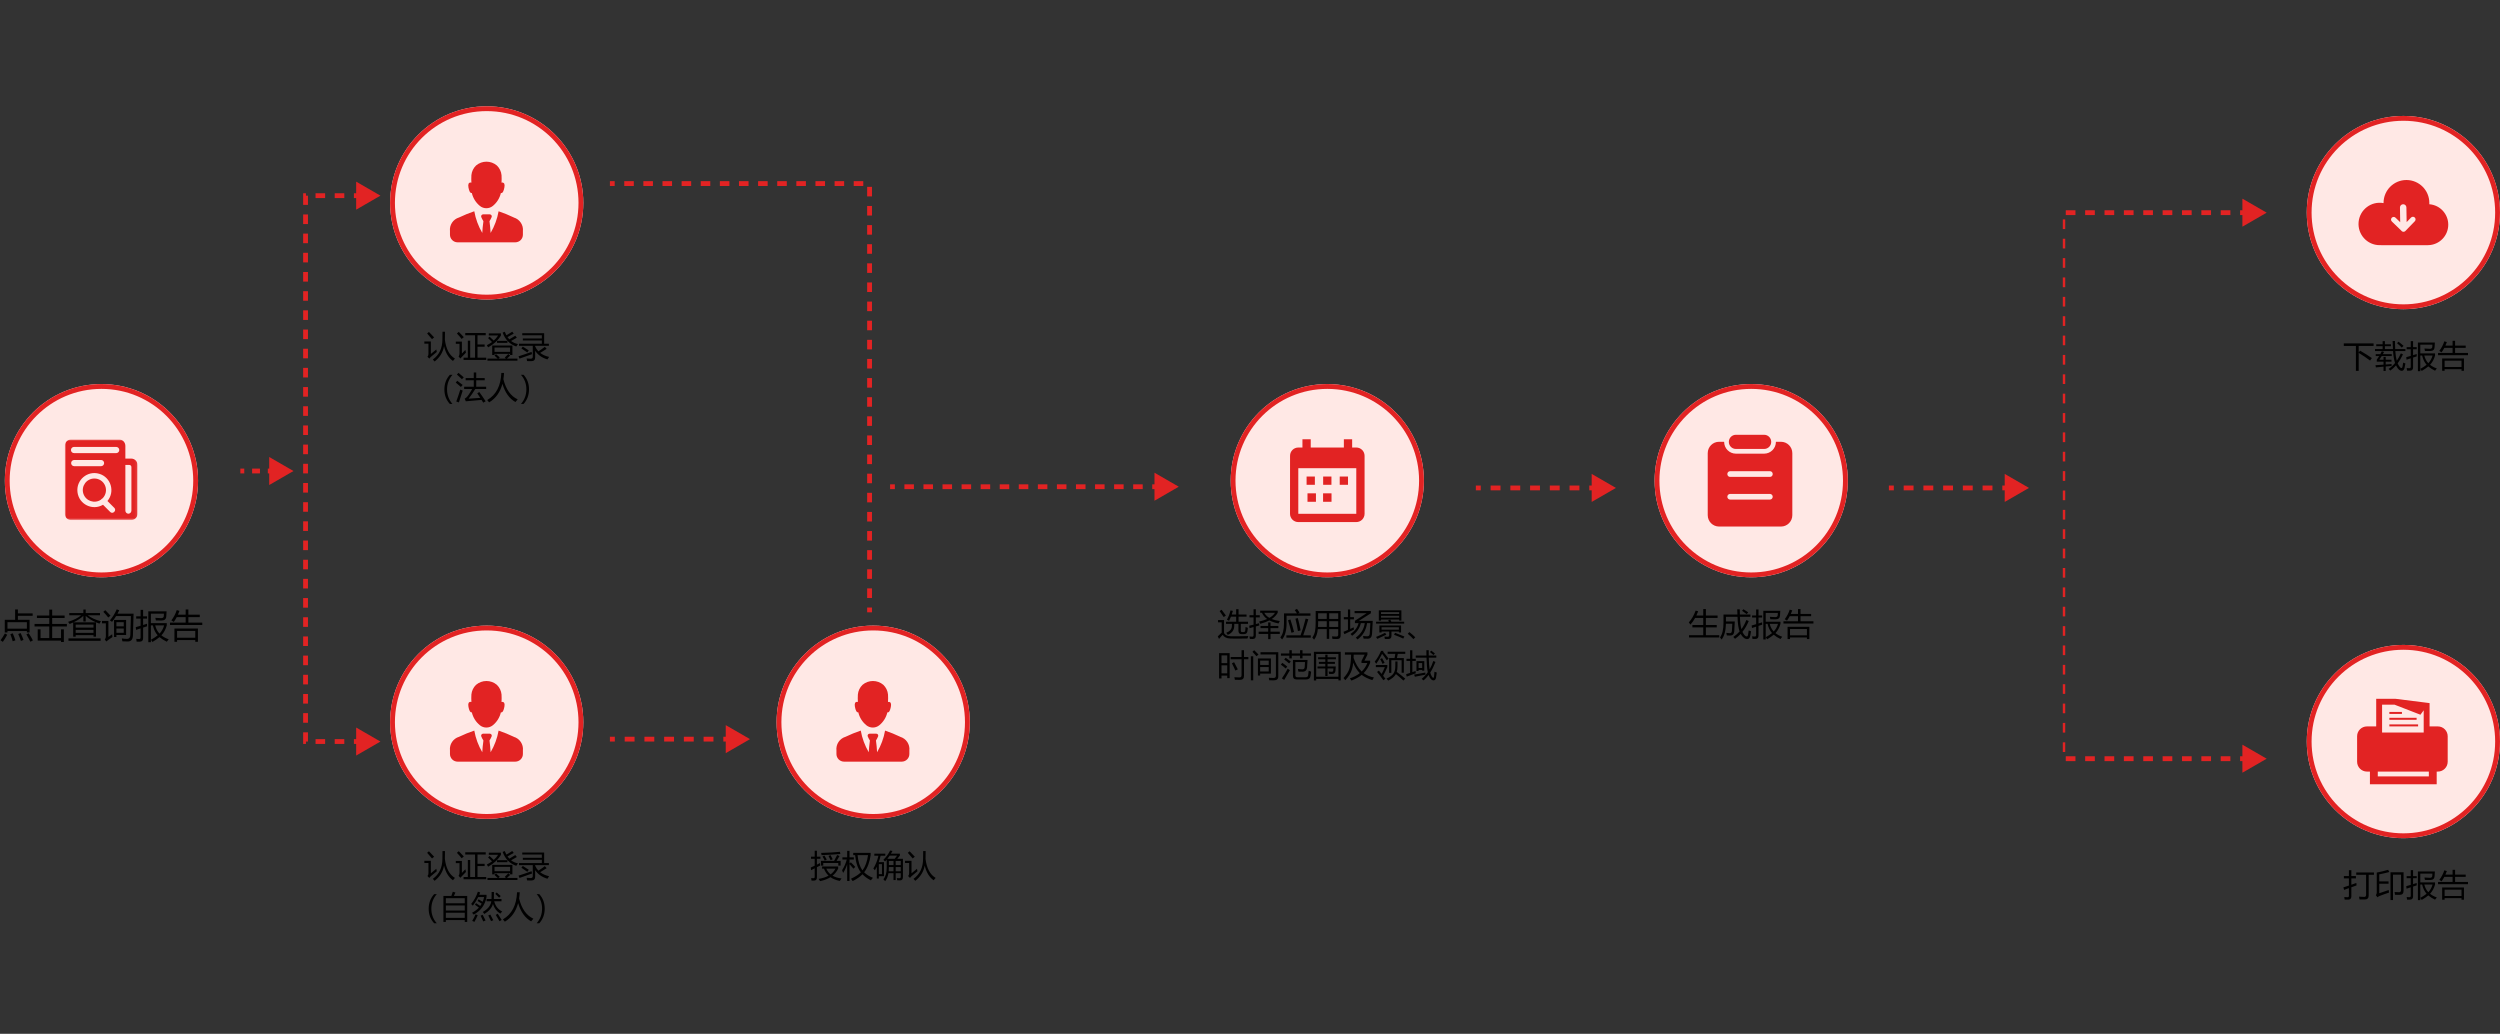 <svg xmlns="http://www.w3.org/2000/svg" xmlns:xlink="http://www.w3.org/1999/xlink" fill="none" version="1.1" width="1035" height="428" viewBox="0 0 1035 428"><rect x="0" y="0" width="1035" height="428" fill="#333333" stroke="none"/><defs><clipPath id="master_svg0_353_94081"><rect x="0" y="34" width="1035" height="360" rx="0"/></clipPath><mask id="master_svg1_353_94138" style="mask-type:alpha" maskUnits="objectBoundingBox"><g><g><rect x="26.853" y="181.957" width="30.057" height="33.352" rx="0" fill="#E22323" fill-opacity="1" style="mix-blend-mode:passthrough"/></g></g></mask><clipPath id="master_svg2_353_94143"><rect x="854" y="48" width="181" height="327" rx="0"/></clipPath></defs><g><g><g clip-path="url(#master_svg0_353_94081)"><g><g><g><g><g><g><ellipse cx="42" cy="199" rx="40" ry="40" fill="#FFE8E5" fill-opacity="1" style="mix-blend-mode:passthrough"/></g><g><ellipse cx="42" cy="199" rx="39" ry="39" fill-opacity="0" stroke-opacity="1" stroke="#E22323" fill="none" stroke-width="2" style="mix-blend-mode:passthrough"/></g></g><g><g mask="url(#master_svg1_353_94138)"><g><g><path d="M39.079,198.102C35.838,198.104,33.531,201.25,34.502,204.342C35.474,207.433,39.167,208.693,41.826,206.84C41.859,206.792,41.896,206.746,41.937,206.704L42.078,206.563C42.185,206.456,42.313,206.373,42.453,206.318C43.839,204.95,44.261,202.88,43.521,201.079C42.781,199.277,41.026,198.101,39.079,198.102Z" fill="#E22323" fill-opacity="1" style="mix-blend-mode:passthrough"/></g><g><path d="M54.405,189.857L51.9,189.857L51.9,184.591C51.903,183.899,51.64,183.233,51.166,182.729C50.706,182.24,50.066,181.961,49.395,181.957L29.358,181.957C27.939,181.994,26.818,183.172,26.853,184.591L26.853,212.675C26.818,214.094,27.939,215.272,29.358,215.309L54.405,215.309C55.824,215.272,56.945,214.094,56.91,212.675L56.91,192.49C56.945,191.071,55.824,189.893,54.405,189.857ZM47.353,211.842L47.212,211.983C46.783,212.411,46.087,212.411,45.658,211.983L42.648,208.973C38.278,211.548,32.7,208.801,32.078,203.767C31.455,198.733,36.194,194.709,41.06,196.141C45.926,197.572,47.732,203.521,44.482,207.416L47.353,210.287C47.781,210.716,47.781,211.412,47.353,211.842ZM48.125,187.594L30.695,187.594C29.971,187.614,29.373,187.033,29.373,186.308C29.373,185.584,29.971,185.003,30.695,185.023L48.129,185.023C48.825,185.042,49.379,185.612,49.379,186.308C49.379,187.005,48.825,187.575,48.125,187.594ZM41.859,193.005L30.695,193.005C29.999,192.986,29.445,192.416,29.445,191.719C29.445,191.023,29.999,190.453,30.695,190.434L41.859,190.434C42.555,190.453,43.109,191.023,43.109,191.719C43.109,192.416,42.555,192.986,41.859,193.005ZM54.403,211.357L54.398,211.484C54.353,212.143,53.812,212.659,53.151,212.674L53.031,212.667C52.374,212.584,51.886,212.019,51.9,211.357L51.9,192.49L53.569,192.49C53.792,192.492,54.006,192.584,54.159,192.747C54.317,192.915,54.404,193.137,54.403,193.367L54.403,211.357Z" fill="#E22323" fill-opacity="1" style="mix-blend-mode:passthrough"/></g></g></g></g></g><g><g><path d="M1.969,256.61L6.262,256.61L6.262,252.317L7.41,252.317L7.41,253.958L13.521,253.958L13.521,254.942L7.41,254.942L7.41,256.61L12.25,256.61L12.25,261.833L11.129,261.833L11.129,261.259L3.09,261.259L3.09,261.833L1.969,261.833L1.969,256.61ZM11.129,257.595L3.09,257.595L3.09,260.274L11.129,260.274L11.129,257.595ZM11.867,262.147Q12.961,263.802,13.617,265.128L12.578,265.688Q11.895,264.294,10.924,262.64L11.867,262.147ZM2.994,262.79Q1.955,264.663,1.162,265.729L0.219,265.06Q1.107,263.884,2.037,262.243L2.994,262.79ZM5.277,262.188Q5.906,263.569,6.371,265.101L5.264,265.483Q4.84,263.993,4.293,262.544L5.277,262.188ZM8.545,262.093Q9.201,263.446,9.734,264.923L8.654,265.347Q8.271,264.116,7.547,262.476L8.545,262.093ZM25.266,265.784L25.266,265.196L15.613,265.196L15.613,260.534L16.789,260.534L16.789,264.157L20.398,264.157L20.398,259.358L14.301,259.358L14.301,258.319L20.398,258.319L20.398,255.858L15.285,255.858L15.285,254.819L20.398,254.819L20.398,252.372L21.602,252.372L21.602,254.819L26.756,254.819L26.756,255.858L21.602,255.858L21.602,258.319L27.686,258.319L27.686,259.358L21.602,259.358L21.602,264.157L25.266,264.157L25.266,260.534L26.441,260.534L26.441,265.784L25.266,265.784ZM28.67,253.808L34.508,253.808L34.508,252.345L35.479,252.345L35.479,253.808L41.398,253.808L41.398,254.724L36.333,254.724Q38.493,256.371,41.795,257.212Q41.439,257.745,41.166,258.183Q40.428,257.93,39.744,257.636L39.744,263.569L38.705,263.569L38.705,262.954L31.336,262.954L31.336,263.583L30.297,263.583L30.297,257.704Q29.6,258.025,28.834,258.319Q28.547,257.896,28.191,257.444Q31.719,256.33,33.599,254.724L28.67,254.724L28.67,253.808ZM28.342,264.308L41.658,264.308L41.658,265.292L28.342,265.292L28.342,264.308ZM34.508,257.294L34.508,254.949Q32.936,256.467,30.447,257.636L39.737,257.636Q37.215,256.562,35.479,254.977L35.479,257.294L34.508,257.294ZM31.336,262.011L38.705,262.011L38.705,260.753L31.336,260.753L31.336,262.011ZM38.705,258.579L31.336,258.579L31.336,259.823L38.705,259.823L38.705,258.579ZM47.209,256.665L52.213,256.665L52.213,262.899L48.193,262.899L48.193,263.706L47.209,263.706L47.209,256.665ZM45.5,256.829Q47.195,254.86,48.33,252.263L49.369,252.659Q49.007,253.397,48.638,254.067L55.303,254.067Q55.139,260.315,55.029,263.118Q54.92,265.579,52.896,265.579Q51.652,265.579,50.668,265.511Q50.586,264.964,50.436,264.308Q51.652,264.499,52.637,264.499Q53.867,264.499,53.963,262.913Q54.1,259.837,54.195,255.052L48.07,255.052Q47.257,256.392,46.389,257.444Q46.061,257.171,45.5,256.829ZM46.443,262.585Q46.484,263.296,46.539,263.761Q44.803,264.896,43.996,265.579L43.354,264.663Q43.818,264.267,43.818,263.487L43.818,258.06L42.219,258.06L42.219,257.075L44.871,257.075L44.871,263.679Q45.65,263.159,46.443,262.585ZM51.229,261.97L51.229,260.206L48.193,260.206L48.193,261.97L51.229,261.97ZM51.229,257.595L48.193,257.595L48.193,259.304L51.229,259.304L51.229,257.595ZM43.586,252.604Q45.076,254.136,45.746,254.874L44.816,255.653Q43.955,254.519,42.779,253.302L43.586,252.604ZM61.4,253.097L68.961,253.097Q68.893,254.491,68.838,255.202Q68.742,256.897,66.842,256.897Q66.049,256.897,64.531,256.87Q64.436,256.351,64.312,255.776Q65.816,255.913,66.719,255.913Q67.744,255.913,67.812,255.079Q67.854,254.642,67.867,254.054L62.467,254.054L62.467,257.964L69.043,257.964L69.043,258.907Q68.38,261.354,66.821,263.036Q68.072,264.055,69.836,264.663Q69.357,265.265,69.043,265.675Q67.293,264.834,66.042,263.761Q64.764,264.82,63.096,265.784Q62.85,265.374,62.494,264.854Q64.107,263.979,65.276,263.022Q63.868,261.443,63.294,258.921L62.467,258.921L62.467,265.88L61.4,265.88L61.4,253.097ZM56.205,259.632Q57.237,259.345,58.201,259.064L58.201,256.104L56.383,256.104L56.383,255.161L58.201,255.161L58.201,252.495L59.254,252.495L59.254,255.161L60.881,255.161L60.881,256.104L59.254,256.104L59.254,258.743Q60.081,258.483,60.854,258.224Q60.854,258.88,60.881,259.29Q60.088,259.543,59.254,259.816L59.254,264.144Q59.254,265.62,57.928,265.647Q57.381,265.661,56.574,265.647Q56.492,265.073,56.396,264.485Q57.203,264.567,57.613,264.567Q58.201,264.567,58.201,263.897L58.201,260.158Q57.292,260.452,56.342,260.767L56.205,259.632ZM67.936,258.921L64.258,258.921Q64.723,260.917,66.042,262.325Q67.402,260.896,67.936,258.921ZM72.215,260.22L81.936,260.22L81.936,265.702L80.842,265.702L80.842,264.991L73.309,264.991L73.309,265.702L72.215,265.702L72.215,260.22ZM70.383,257.745L76.863,257.745L76.863,255.489L73.172,255.489Q72.604,256.576,71.955,257.485Q71.504,257.171,70.943,256.843Q72.447,254.874,73.172,252.577L74.307,252.905Q73.999,253.726,73.664,254.478L76.863,254.478L76.863,252.331L77.984,252.331L77.984,254.478L82.715,254.478L82.715,255.489L77.984,255.489L77.984,257.745L83.74,257.745L83.74,258.757L70.383,258.757L70.383,257.745ZM80.842,261.204L73.309,261.204L73.309,264.021L80.842,264.021L80.842,261.204Z" fill="#000000" fill-opacity="1" style="mix-blend-mode:passthrough"/></g></g></g><g><path d="M111.454,200.8L121.5,195L111.454,189.2L111.454,194L110.875,194L110.875,196L111.454,196L111.454,200.8ZM99.5,196L101.125,196L101.125,194L99.5,194L99.5,196ZM104.375,196L107.625,196L107.625,194L104.375,194L104.375,196Z" fill-rule="evenodd" fill="#E22323" fill-opacity="1" style="mix-blend-mode:passthrough"/></g><g><path d="M147.454,86.8L157.5,81L147.454,75.2L147.454,80L146.515,80L146.515,82L147.454,82L147.454,86.8ZM125.5,80L125.5,84.809L127.5,84.809L127.5,81L126.662,81L126.662,80L125.5,80ZM134.603,80L130.632,80L130.632,82L134.603,82L134.603,80ZM142.544,80L138.574,80L138.574,82L142.544,82L142.544,80ZM125.5,88.779L125.5,92.75L127.5,92.75L127.5,88.779L125.5,88.779ZM125.5,96.721L125.5,100.691L127.5,100.691L127.5,96.721L125.5,96.721ZM125.5,104.662L125.5,108.632L127.5,108.632L127.5,104.662L125.5,104.662ZM125.5,112.603L125.5,116.574L127.5,116.574L127.5,112.603L125.5,112.603ZM125.5,120.544L125.5,124.515L127.5,124.515L127.5,120.544L125.5,120.544ZM125.5,128.485L125.5,132.456L127.5,132.456L127.5,128.485L125.5,128.485ZM125.5,136.426L125.5,140.397L127.5,140.397L127.5,136.426L125.5,136.426ZM125.5,144.368L125.5,148.338L127.5,148.338L127.5,144.368L125.5,144.368ZM125.5,152.309L125.5,156.279L127.5,156.279L127.5,152.309L125.5,152.309ZM125.5,160.25L125.5,164.221L127.5,164.221L127.5,160.25L125.5,160.25ZM125.5,168.191L125.5,172.162L127.5,172.162L127.5,168.191L125.5,168.191ZM125.5,176.132L125.5,180.103L127.5,180.103L127.5,176.132L125.5,176.132ZM125.5,184.074L125.5,188.044L127.5,188.044L127.5,184.074L125.5,184.074ZM125.5,192.015L125.5,195.985L127.5,195.985L127.5,192.015L125.5,192.015ZM125.5,199.956L125.5,203.926L127.5,203.926L127.5,199.956L125.5,199.956ZM125.5,207.897L125.5,211.868L127.5,211.868L127.5,207.897L125.5,207.897ZM125.5,215.838L125.5,219.809L127.5,219.809L127.5,215.838L125.5,215.838ZM125.5,223.779L125.5,227.75L127.5,227.75L127.5,223.779L125.5,223.779ZM125.5,231.721L125.5,235.691L127.5,235.691L127.5,231.721L125.5,231.721ZM125.5,239.662L125.5,243.632L127.5,243.632L127.5,239.662L125.5,239.662ZM125.5,247.603L125.5,251.574L127.5,251.574L127.5,247.603L125.5,247.603ZM125.5,255.544L125.5,259.515L127.5,259.515L127.5,255.544L125.5,255.544ZM125.5,263.485L125.5,267.456L127.5,267.456L127.5,263.485L125.5,263.485ZM125.5,271.426L125.5,275.397L127.5,275.397L127.5,271.426L125.5,271.426ZM125.5,279.368L125.5,283.338L127.5,283.338L127.5,279.368L125.5,279.368ZM125.5,287.309L125.5,291.279L127.5,291.279L127.5,287.309L125.5,287.309ZM125.5,295.25L125.5,299.221L127.5,299.221L127.5,295.25L125.5,295.25ZM147.454,312.8L157.5,307L147.454,301.2L147.454,306L146.515,306L146.515,308L147.454,308L147.454,312.8ZM125.5,308L126.662,308L126.662,307L127.5,307L127.5,303.191L125.5,303.191L125.5,308ZM130.632,308L134.603,308L134.603,306L130.632,306L130.632,308ZM138.574,308L142.544,308L142.544,306L138.574,306L138.574,308Z" fill-rule="evenodd" fill="#E22323" fill-opacity="1" style="mix-blend-mode:passthrough"/></g><g><path d="M477.954,207.3L488,201.5L477.954,195.7L477.954,200.5L477.027,200.5L477.027,202.5L477.954,202.5L477.954,207.3ZM368.5,202.5L370.473,202.5L370.473,200.5L368.5,200.5L368.5,202.5ZM374.42,202.5L378.366,202.5L378.366,200.5L374.42,200.5L374.42,202.5ZM382.312,202.5L386.259,202.5L386.259,200.5L382.312,200.5L382.312,202.5ZM390.205,202.5L394.152,202.5L394.152,200.5L390.205,200.5L390.205,202.5ZM398.098,202.5L402.045,202.5L402.045,200.5L398.098,200.5L398.098,202.5ZM405.991,202.5L409.938,202.5L409.938,200.5L405.991,200.5L405.991,202.5ZM413.884,202.5L417.83,202.5L417.83,200.5L413.884,200.5L413.884,202.5ZM421.777,202.5L425.723,202.5L425.723,200.5L421.777,200.5L421.777,202.5ZM429.67,202.5L433.616,202.5L433.616,200.5L429.67,200.5L429.67,202.5ZM437.562,202.5L441.509,202.5L441.509,200.5L437.562,200.5L437.562,202.5ZM445.455,202.5L449.402,202.5L449.402,200.5L445.455,200.5L445.455,202.5ZM453.348,202.5L457.295,202.5L457.295,200.5L453.348,200.5L453.348,202.5ZM461.241,202.5L465.188,202.5L465.188,200.5L461.241,200.5L461.241,202.5ZM469.134,202.5L473.08,202.5L473.08,200.5L469.134,200.5L469.134,202.5Z" fill-rule="evenodd" fill="#E22323" fill-opacity="1" style="mix-blend-mode:passthrough"/></g><g><g><g><g><ellipse cx="549.5" cy="199" rx="40" ry="40" fill="#FFE8E5" fill-opacity="1" style="mix-blend-mode:passthrough"/></g><g><ellipse cx="549.5" cy="199" rx="39" ry="39" fill-opacity="0" stroke-opacity="1" stroke="#E22323" fill="none" stroke-width="2" style="mix-blend-mode:passthrough"/></g></g><g><path d="M544.356,197.274L540.926,197.274L540.926,200.704L544.356,200.704L544.356,197.274ZM551.215,197.274L547.785,197.274L547.785,200.704L551.215,200.704L551.215,197.274ZM558.074,197.274L554.644,197.274L554.644,200.704L558.074,200.704L558.074,197.274ZM561.504,185.274L559.789,185.274L559.789,181.844L556.359,181.844L556.359,185.274L542.641,185.274L542.641,181.844L539.211,181.844L539.211,185.274L537.495,185.274C535.604,185.275,534.074,186.813,534.083,188.704L534.066,212.711C534.065,214.606,535.601,216.142,537.496,216.141L561.503,216.141C563.395,216.135,564.927,214.603,564.933,212.711L564.933,188.7C564.927,186.808,563.395,185.276,561.503,185.271L561.504,185.274ZM561.504,212.71L537.495,212.71L537.495,193.845L561.502,193.845L561.504,212.71Z" fill="#E22323" fill-opacity="1" style="mix-blend-mode:passthrough"/></g><g><rect x="541.302" y="204.24" width="3.5" height="3.5" rx="0" fill="#E22323" fill-opacity="1" style="mix-blend-mode:passthrough"/></g><g><rect x="547.75" y="204.24" width="3.5" height="3.5" rx="0" fill="#E22323" fill-opacity="1" style="mix-blend-mode:passthrough"/></g></g><g><g><path d="M507.567,257.408L511.77,257.408L511.77,255.288L509.63,255.288Q509.25,256.252,508.837,257.014Q508.507,256.798,507.948,256.557Q508.938,254.818,509.421,252.698L510.411,252.914Q510.189,253.707,509.948,254.412L511.77,254.412L511.77,252.203L512.76,252.203L512.76,254.412L516.073,254.412L516.073,255.288L512.76,255.288L512.76,257.408L516.683,257.408L516.683,258.284L513.687,258.284L513.687,261Q513.687,261.673,514.245,261.673L514.854,261.673Q515.438,261.673,515.527,261.064Q515.604,260.569,515.667,259.566Q516.061,259.744,516.632,259.934Q516.53,260.81,516.416,261.407Q516.213,262.537,514.969,262.537L514.029,262.537Q512.709,262.537,512.709,261.102L512.709,258.284L511.001,258.284Q510.995,258.861,510.97,259.312Q510.894,261.686,508.304,262.829Q508.05,262.46,507.669,261.978Q509.903,261.051,509.992,259.312Q510.018,258.931,510.037,258.284L507.567,258.284L507.567,257.408ZM509.472,263.4L512.125,263.425L516.797,263.336Q516.657,263.755,516.441,264.339L512.017,264.39L509.357,264.352Q507.072,264.276,506.196,262.816Q505.676,263.298,504.673,264.517L504.152,263.463Q505.276,262.378,505.777,261.908L505.777,257.636L504.267,257.636L504.267,256.697L506.755,256.697L506.755,262.124Q507.536,263.375,509.472,263.4ZM505.739,252.431Q506.387,253.218,507.517,254.831L506.615,255.465Q505.587,253.853,504.927,252.977L505.739,252.431ZM521.723,253.701L521.723,252.825L528.972,252.825L528.972,253.675Q528.153,255.167,526.496,256.278Q527.899,256.855,529.835,257.103Q529.518,257.674,529.302,258.106Q527.08,257.674,525.531,256.849Q523.925,257.693,521.723,258.258Q521.57,257.814,521.291,257.319Q523.189,256.881,524.585,256.265Q523.119,255.218,522.459,253.701L521.723,253.701ZM521.075,261.521L525.023,261.521L525.023,260.048L521.85,260.048L521.85,259.134L525.023,259.134L525.023,257.687L525.988,257.687L525.988,259.134L529.238,259.134L529.238,260.048L525.988,260.048L525.988,261.521L529.835,261.521L529.835,262.435L525.988,262.435L525.988,264.606L525.023,264.606L525.023,262.435L521.075,262.435L521.075,261.521ZM517.178,259.033Q518.104,258.823,518.968,258.614L518.968,255.592L517.292,255.592L517.292,254.704L518.968,254.704L518.968,252.228L519.92,252.228L519.92,254.704L521.545,254.704L521.545,255.592L519.92,255.592L519.92,258.373Q520.612,258.195,521.253,258.017Q521.278,258.576,521.342,258.957Q520.599,259.153,519.92,259.344L519.92,263.133Q519.92,264.542,518.638,264.542Q518.333,264.542,517.444,264.517Q517.394,263.997,517.279,263.489Q518.003,263.59,518.409,263.59Q518.968,263.59,518.968,262.917L518.968,259.604Q518.079,259.852,517.305,260.074L517.178,259.033ZM527.842,253.701L523.417,253.701Q524.103,254.977,525.525,255.802Q527.118,254.907,527.842,253.701ZM536.03,252.571L536.957,252.076Q537.503,252.774,537.998,253.586L537.382,253.942L542.53,253.942L542.53,254.907L532.641,254.907L532.641,258.017Q532.641,262.511,530.787,264.733Q530.482,264.314,530.051,263.857Q531.574,262.156,531.574,258.042L531.574,253.942L536.944,253.942Q536.532,253.244,536.03,252.571ZM532.564,263.019L538.436,263.019Q539.426,260.486,540.537,256.087L541.642,256.392Q540.455,260.582,539.534,263.019L542.67,263.019L542.67,263.984L532.564,263.984L532.564,263.019ZM533.25,256.786L534.215,256.456Q535.002,258.766,535.738,261.635L534.659,261.965Q534.075,259.452,533.25,256.786ZM536.31,256.151L537.287,255.872Q537.947,258.157,538.455,260.988L537.338,261.28Q536.97,258.766,536.31,256.151ZM549.271,264.492L549.271,260.455L545.577,260.455Q545.361,263.095,544.041,264.834Q543.711,264.416,543.292,263.958Q544.117,262.791,544.409,261.369Q544.688,259.998,544.688,257.484L544.688,252.952L555.035,252.952L555.035,263.044Q555.035,264.555,553.601,264.555Q552.725,264.555,551.633,264.517Q551.569,264.098,551.442,263.463Q552.547,263.54,553.232,263.54Q554.02,263.54,554.02,262.791L554.02,260.455L550.287,260.455L550.287,264.492L549.271,264.492ZM550.287,259.541L554.02,259.541L554.02,257.167L550.287,257.167L550.287,259.541ZM554.02,253.891L550.287,253.891L550.287,256.252L554.02,256.252L554.02,253.891ZM545.647,259.541L549.271,259.541L549.271,257.167L545.704,257.167Q545.742,258.398,545.647,259.541ZM545.704,253.891L545.704,256.252L549.271,256.252L549.271,253.891L545.704,253.891ZM565.75,253.878L560.799,253.878L560.799,252.964L567.553,252.964L567.553,253.891L562.551,257.052L568.314,257.052Q568.162,260.569,568.022,262.486Q567.857,264.428,566.232,264.428Q565.674,264.428,564.519,264.39Q564.43,263.755,564.303,263.286Q565.179,263.425,566.08,263.425Q566.981,263.425,567.07,262.346Q567.197,260.759,567.324,257.966L565.966,257.966Q565.401,262.238,562.018,264.733Q561.662,264.289,561.307,263.958Q564.455,261.781,565.02,257.966L563.395,257.966Q562.665,261.146,559.783,263.209Q559.479,262.841,559.123,262.473Q561.751,260.677,562.449,257.966L560.938,257.966L560.938,257.001L565.75,253.878ZM556.19,261.572Q557.111,261.197,558.044,260.791L558.044,256.405L556.343,256.405L556.343,255.491L558.044,255.491L558.044,252.317L558.983,252.317L558.983,255.491L560.532,255.491L560.532,256.405L558.983,256.405L558.983,260.372Q559.694,260.048,560.418,259.706Q560.443,260.239,560.532,260.658Q558.679,261.496,556.584,262.549L556.19,261.572ZM570.828,252.672L580.172,252.672L580.172,256.938L579.258,256.938L579.258,256.481L571.742,256.481L571.742,256.938L570.828,256.938L570.828,252.672ZM571.057,258.931L580.045,258.931L580.045,261.851L579.131,261.851L579.131,261.445L576.071,261.445L576.071,263.209Q576.084,264.555,574.738,264.555Q573.888,264.555,573.329,264.542Q573.304,264.352,573.139,263.54Q573.938,263.616,574.51,263.616Q575.119,263.616,575.132,262.981L575.132,261.445L571.971,261.445L571.971,261.851L571.057,261.851L571.057,258.931ZM569.686,257.395L574.992,257.395Q574.846,257.135,574.688,256.862L575.538,256.506Q575.805,256.97,576.027,257.395L581.34,257.395L581.34,258.182L569.686,258.182L569.686,257.395ZM579.131,259.693L571.971,259.693L571.971,260.683L579.131,260.683L579.131,259.693ZM571.742,255.719L579.258,255.719L579.258,254.945L571.742,254.945L571.742,255.719ZM579.258,253.434L571.742,253.434L571.742,254.208L579.258,254.208L579.258,253.434ZM577.125,262.791L577.557,261.991Q579.524,262.727,581.416,263.501L580.946,264.377Q579.207,263.565,577.125,262.791ZM573.418,261.978L573.951,262.752Q572.11,263.654,570.193,264.504Q570.003,264.136,569.686,263.692Q571.856,262.803,573.418,261.978ZM585.923,263.838L585.161,264.606Q584.088,263.438,582.806,262.378L583.479,261.68Q585.06,262.956,585.923,263.838ZM504.698,270.396L509.078,270.396L509.078,280.743L508.075,280.743L508.075,279.689L505.701,279.689L505.701,280.895L504.698,280.895L504.698,270.396ZM509.497,271.996L514.004,271.996L514.004,269.19L515.02,269.19L515.02,271.996L516.822,271.996L516.822,272.935L515.02,272.935L515.02,279.765Q515.02,281.466,513.395,281.466Q512.658,281.466,511.236,281.428Q511.173,280.971,511.033,280.362Q512.366,280.463,513.115,280.463Q514.004,280.463,514.004,279.562L514.004,272.935L509.497,272.935L509.497,271.996ZM505.701,278.75L508.075,278.75L508.075,275.461L505.701,275.461L505.701,278.75ZM508.075,271.335L505.701,271.335L505.701,274.547L508.075,274.547L508.075,271.335ZM510.919,274.154Q511.935,276.007,512.455,277.112Q512.125,277.264,511.439,277.62Q510.944,276.414,510.018,274.611L510.919,274.154ZM520.783,272.592L526.166,272.592L526.166,278.876L521.697,278.876L521.697,279.664L520.783,279.664L520.783,272.592ZM521.85,270.955L521.85,270.002L529.213,270.002L529.213,280.057Q529.213,281.657,527.397,281.657Q526.661,281.657,525.468,281.631Q525.417,281.25,525.265,280.603Q526.318,280.679,527.271,280.679Q528.223,280.679,528.223,279.752L528.223,270.955L521.85,270.955ZM517.851,271.704L518.841,271.704L518.841,281.657L517.851,281.657L517.851,271.704ZM521.697,277.975L525.252,277.975L525.252,276.172L521.697,276.172L521.697,277.975ZM525.252,273.494L521.697,273.494L521.697,275.271L525.252,275.271L525.252,273.494ZM518.511,269.837L519.234,269.19Q520.199,270.104,521.024,270.967L520.199,271.691Q519.425,270.777,518.511,269.837ZM535.281,273.214L541.324,273.214Q541.223,275.093,541.134,276.287Q540.969,278.089,539.242,278.089Q538.506,278.089,537.541,278.051Q537.465,277.543,537.338,276.947Q538.455,277.099,539.217,277.099Q540.017,277.099,540.131,276.299Q540.22,275.449,540.271,274.103L536.284,274.103L536.284,279.6Q536.284,280.387,537.084,280.387L540.41,280.387Q541.426,280.425,541.565,279.613Q541.743,278.635,541.794,277.696Q542.327,277.912,542.822,278.077Q542.721,278.94,542.53,279.956Q542.302,281.377,540.499,281.301L536.792,281.301Q535.281,281.276,535.281,279.778L535.281,273.214ZM530.305,270.548L533.783,270.548L533.783,269.177L534.799,269.177L534.799,270.548L538.227,270.548L538.227,269.177L539.242,269.177L539.242,270.548L542.733,270.548L542.733,271.45L539.242,271.45L539.242,272.567L538.227,272.567L538.227,271.45L534.799,271.45L534.799,272.567L533.783,272.567L533.783,271.45L530.305,271.45L530.305,270.548ZM533.098,276.833Q533.453,277.112,534.012,277.455Q532.463,280.197,531.65,281.492L530.698,280.857Q532.006,279.016,533.098,276.833ZM532.272,272.313Q533.631,273.265,534.38,273.875L533.694,274.674Q532.59,273.684,531.663,273.037L532.272,272.313ZM530.876,274.42Q532.082,275.246,532.92,275.969L532.285,276.769Q531.003,275.652,530.267,275.169L530.876,274.42ZM543.952,269.85L555.061,269.85L555.061,281.695L554.108,281.695L554.108,281.073L544.904,281.073L544.904,281.708L543.952,281.708L543.952,269.85ZM554.108,270.751L544.904,270.751L544.904,280.171L554.108,280.171L554.108,270.751ZM545.438,275.906L548.675,275.906L548.675,274.839L546.009,274.839L546.009,274.001L548.675,274.001L548.675,272.948L545.691,272.948L545.691,272.11L548.675,272.11L548.675,271.043L549.602,271.043L549.602,272.11L553.08,272.11L553.08,272.948L549.602,272.948L549.602,274.001L552.661,274.001L552.661,274.839L549.602,274.839L549.602,275.906L553.004,275.906Q552.966,276.68,552.89,277.582Q552.788,279.029,551.468,279.029Q550.896,279.029,550.249,278.991Q550.186,278.521,550.059,278Q550.731,278.102,551.252,278.115Q551.925,278.153,551.976,277.493Q552.014,277.137,552.026,276.744L549.602,276.744L549.602,279.854L548.675,279.854L548.675,276.744L545.438,276.744L545.438,275.906ZM559.694,277.163Q559.047,279.372,556.965,281.606Q556.66,281.2,556.203,280.717Q558.107,278.724,558.691,276.706Q559.263,274.973,559.364,271.031L556.787,271.031L556.787,270.079L566.118,270.079L566.118,271.043L564.887,273.519L567.235,273.519L567.235,274.42Q566.232,276.953,564.55,278.673Q566.436,280.019,568.81,280.476Q568.365,281.098,568.149,281.568Q565.388,280.692,563.75,279.403Q562.03,280.806,559.491,281.758Q559.288,281.39,558.856,280.832Q561.319,280.013,562.963,278.692Q561.23,276.94,560.234,274.344Q560.043,276.033,559.694,277.163ZM563.655,273.646L564.963,271.031L560.431,271.031Q560.418,271.735,560.386,272.383Q561.649,276.026,563.738,278.007Q565.325,276.464,566.08,274.471L563.655,274.471L563.655,273.646ZM575.094,272.453L577.341,272.453L577.658,270.713L574.484,270.713L574.484,269.825L581.784,269.825L581.784,270.713L578.687,270.713L578.318,272.453L581.188,272.453L581.188,278.521L580.273,278.521L580.273,273.329L576.008,273.329L576.008,278.572L575.094,278.572L575.094,272.453ZM577.658,273.849L578.572,273.849L578.572,275.753Q578.572,277.163,578.268,278.178Q580.108,279.524,581.771,280.958L581.01,281.758Q579.562,280.362,577.899,279.054Q577.836,279.168,577.772,279.27Q576.909,280.654,574.726,281.771Q574.307,281.238,574.015,280.933Q576.122,280.019,576.909,278.813Q577.658,277.747,577.658,275.728L577.658,273.849ZM570.104,278.191L570.854,277.632Q571.438,278.331,571.996,279.016Q572.656,277.835,573.329,276.198L569.597,276.198L569.597,275.322L574.357,275.322L574.357,276.198Q573.393,278.356,572.605,279.778Q573.101,280.387,573.57,281.009L572.694,281.619Q571.425,279.752,570.104,278.191ZM572.758,269.457L572.605,269.799Q573.773,271.158,574.878,272.681L574.116,273.367Q573.126,271.869,572.187,270.675Q571.196,272.783,569.762,274.814Q569.508,274.382,569.14,273.925Q570.663,272.034,571.768,269.457L572.758,269.457ZM571.387,272.872L572.174,272.478Q572.745,273.379,573.24,274.382L572.364,274.839Q572.034,274.027,571.387,272.872ZM588.563,281.06Q590.004,279.873,591.109,278.292Q590.671,276.312,590.569,272.275L586.113,272.275L586.113,271.386L590.544,271.386Q590.525,270.358,590.519,269.177L591.496,269.177Q591.483,270.333,591.496,271.386L594.632,271.386L594.632,272.275L591.515,272.275Q591.579,275.157,591.858,277.118Q592.766,275.55,593.388,273.659L594.289,274.04Q593.318,276.566,592.118,278.451Q592.385,279.454,592.791,280.083Q593.134,280.628,593.375,280.628Q593.604,280.628,593.692,280.083Q593.807,279.422,593.87,278.102Q594.416,278.318,594.822,278.432Q594.645,279.93,594.518,280.552Q594.302,281.669,593.489,281.682Q592.867,281.669,592.334,281.06Q591.807,280.476,591.439,279.441Q590.468,280.755,589.363,281.695Q589.008,281.39,588.563,281.06ZM582.14,279.105Q582.971,278.851,583.777,278.584L583.777,273.621L582.279,273.621L582.279,272.732L583.777,272.732L583.777,269.203L584.717,269.203L584.717,272.732L586.126,272.732L586.126,273.621L584.717,273.621L584.717,278.267Q585.383,278.039,586.037,277.797Q586.037,277.937,586.126,278.737Q584.349,279.384,582.381,280.133L582.14,279.105ZM586.418,273.697L589.655,273.697L589.655,277.645L588.779,277.645L588.779,277.353L587.294,277.353L587.294,277.797L586.418,277.797L586.418,273.697ZM585.44,279.283Q587.738,278.927,590.087,278.445Q590.074,278.648,590.138,279.308Q588.259,279.651,585.771,280.171L585.44,279.283ZM588.779,274.509L587.294,274.509L587.294,276.541L588.779,276.541L588.779,274.509ZM592.537,269.355Q593.477,270.015,594.048,270.523L593.464,271.196Q592.893,270.65,591.991,269.939L592.537,269.355Z" fill="#000000" fill-opacity="1" style="mix-blend-mode:passthrough"/></g></g></g><g><path d="M658.954,207.8L669,202L658.954,196.2L658.954,201L657.958,201L657.958,203L658.954,203L658.954,207.8ZM611,203L613.042,203L613.042,201L611,201L611,203ZM617.125,203L621.208,203L621.208,201L617.125,201L617.125,203ZM625.292,203L629.375,203L629.375,201L625.292,201L625.292,203ZM633.458,203L637.542,203L637.542,201L633.458,201L633.458,203ZM641.625,203L645.708,203L645.708,201L641.625,201L641.625,203ZM649.792,203L653.875,203L653.875,201L649.792,201L649.792,203Z" fill-rule="evenodd" fill="#E22323" fill-opacity="1" style="mix-blend-mode:passthrough"/></g><g><g><g><g><ellipse cx="725" cy="199" rx="40" ry="40" fill="#FFE8E5" fill-opacity="1" style="mix-blend-mode:passthrough"/></g><g><ellipse cx="725" cy="199" rx="39" ry="39" fill-opacity="0" stroke-opacity="1" stroke="#E22323" fill="none" stroke-width="2" style="mix-blend-mode:passthrough"/></g></g><g><path d="M718.667,185.87L730.353,185.87C731.969,185.87,733.281,184.558,733.281,182.942L733.281,182.928C733.281,181.313,731.969,180,730.353,180L718.667,180C717.052,180,715.739,181.313,715.739,182.928L715.739,182.942C715.739,184.558,717.052,185.87,718.667,185.87ZM737.321,182.896L735.228,182.896L735.228,182.933C735.228,185.627,733.043,187.817,730.344,187.817L718.677,187.817C715.982,187.817,713.793,185.632,713.793,182.933L713.793,182.896L711.7,182.896C709.107,182.896,707,184.998,707,187.596L707,213.29C707,215.883,709.102,217.99,711.7,217.99L737.321,217.99C739.914,217.99,742.021,215.888,742.021,213.29L742.021,187.596C742.016,184.998,739.914,182.896,737.321,182.896ZM732.731,206.828L716.29,206.828C715.643,206.828,715.115,206.3,715.115,205.653C715.115,205.005,715.643,204.478,716.29,204.478L732.731,204.478C733.378,204.478,733.906,205.005,733.906,205.653C733.906,206.3,733.382,206.828,732.731,206.828ZM732.8,197.432L716.221,197.432C715.611,197.432,715.115,196.904,715.115,196.257C715.115,195.61,715.611,195.082,716.221,195.082L732.804,195.082C733.415,195.082,733.91,195.61,733.91,196.257C733.906,196.904,733.41,197.432,732.8,197.432Z" fill="#E22323" fill-opacity="1" style="mix-blend-mode:passthrough"/></g></g><g><g><path d="M699.254,262.968L705.145,262.968L705.145,259.731L700.65,259.731L700.65,258.753L705.145,258.753L705.145,255.821L701.793,255.821Q700.949,257.344,699.851,258.576Q699.584,258.157,699.165,257.687Q700.955,255.681,701.996,252.787L703.037,253.066Q702.701,253.993,702.294,254.843L705.145,254.843L705.145,252.152L706.236,252.152L706.236,254.843L711.086,254.843L711.086,255.821L706.236,255.821L706.236,258.753L710.73,258.753L710.73,259.731L706.236,259.731L706.236,262.968L711.771,262.968L711.771,263.92L699.254,263.92L699.254,262.968ZM717.586,263.705Q719.052,262.721,720.201,261.413Q719.465,259.541,719.332,255.364L714.539,255.364L714.539,257.293L718.195,257.293Q718.119,259.718,717.992,261.369Q717.84,263.121,716.291,263.121Q715.771,263.121,714.907,263.07Q714.831,262.6,714.704,262.016Q715.593,262.143,716.189,262.143Q716.926,262.143,717.015,261.127Q717.116,259.959,717.167,258.233L714.533,258.233Q714.431,262.645,712.749,264.758Q712.432,264.327,712.089,263.882Q713.523,261.978,713.523,257.865L713.523,254.424L719.293,254.424Q719.249,253.421,719.211,252.253L720.265,252.253Q720.258,253.148,720.296,254.424L724.67,254.424L724.67,255.364L720.328,255.364Q720.455,258.779,720.957,260.467Q722.188,258.798,722.981,256.684L723.984,257.103Q722.893,259.687,721.363,261.597Q722.296,263.495,723.185,263.495Q723.508,263.495,723.68,262.905Q723.857,261.978,723.959,261Q724.505,261.216,724.924,261.356Q724.733,262.714,724.505,263.578Q724.264,264.504,723.438,264.581Q722.664,264.631,721.953,264.06Q721.185,263.47,720.646,262.435Q719.573,263.59,718.31,264.466Q717.979,264.085,717.586,263.705ZM721.229,252.875L721.763,252.215Q722.829,252.825,723.756,253.485L723.146,254.247Q722.232,253.523,721.229,252.875ZM730.015,252.875L737.035,252.875Q736.972,254.17,736.921,254.831Q736.832,256.405,735.067,256.405Q734.331,256.405,732.922,256.379Q732.833,255.897,732.719,255.364Q734.115,255.491,734.953,255.491Q735.905,255.491,735.969,254.716Q736.007,254.31,736.02,253.764L731.005,253.764L731.005,257.395L737.111,257.395L737.111,258.271Q736.496,260.543,735.048,262.105Q736.21,263.051,737.848,263.616Q737.403,264.174,737.111,264.555Q735.486,263.774,734.325,262.778Q733.138,263.762,731.589,264.657Q731.36,264.276,731.03,263.793Q732.528,262.981,733.614,262.092Q732.306,260.626,731.773,258.284L731.005,258.284L731.005,264.746L730.015,264.746L730.015,252.875ZM725.19,258.944Q726.149,258.677,727.044,258.417L727.044,255.668L725.355,255.668L725.355,254.792L727.044,254.792L727.044,252.317L728.021,252.317L728.021,254.792L729.532,254.792L729.532,255.668L728.021,255.668L728.021,258.119Q728.79,257.877,729.507,257.636Q729.507,258.246,729.532,258.626Q728.796,258.861,728.021,259.115L728.021,263.133Q728.021,264.504,726.79,264.53Q726.282,264.542,725.533,264.53Q725.457,263.997,725.368,263.451Q726.117,263.527,726.498,263.527Q727.044,263.527,727.044,262.905L727.044,259.433Q726.2,259.706,725.317,259.998L725.19,258.944ZM736.083,258.284L732.668,258.284Q733.1,260.137,734.325,261.445Q735.588,260.118,736.083,258.284ZM740.057,259.49L749.083,259.49L749.083,264.581L748.067,264.581L748.067,263.92L741.072,263.92L741.072,264.581L740.057,264.581L740.057,259.49ZM738.355,257.192L744.373,257.192L744.373,255.097L740.945,255.097Q740.418,256.106,739.815,256.951Q739.396,256.659,738.876,256.354Q740.272,254.526,740.945,252.393L741.999,252.698Q741.713,253.459,741.402,254.158L744.373,254.158L744.373,252.165L745.414,252.165L745.414,254.158L749.807,254.158L749.807,255.097L745.414,255.097L745.414,257.192L750.759,257.192L750.759,258.131L738.355,258.131L738.355,257.192ZM748.067,260.404L741.072,260.404L741.072,263.019L748.067,263.019L748.067,260.404Z" fill="#000000" fill-opacity="1" style="mix-blend-mode:passthrough"/></g></g></g><g><g><g><g><g><ellipse cx="201.5" cy="84" rx="40" ry="40" fill="#FFE8E5" fill-opacity="1" style="mix-blend-mode:passthrough"/></g><g><ellipse cx="201.5" cy="84" rx="39" ry="39" fill-opacity="0" stroke-opacity="1" stroke="#E22323" fill="none" stroke-width="2" style="mix-blend-mode:passthrough"/></g></g><g><path d="M206.416,87.466C208.561,88.198,210.661,89.054,212.707,90.029L212.707,90.046C215.163,90.775,216.75,93.151,216.482,95.699L216.482,97.115C216.495,97.956,216.171,98.768,215.582,99.369C214.99,99.972,214.183,100.316,213.338,100.326L189.427,100.326C188.583,100.315,187.777,99.971,187.185,99.369C186.597,98.767,186.273,97.956,186.285,97.115L186.285,95.699C186.008,93.145,187.597,90.758,190.06,90.028C192.106,89.051,194.207,88.194,196.353,87.461C196.917,90.625,198.038,93.664,199.663,96.436C199.729,95.144,199.863,93.507,200.133,91.571C199.789,91.035,199.493,90.47,199.249,89.882C199.144,89.635,199.168,89.351,199.313,89.125C199.458,88.898,199.705,88.757,199.974,88.746L202.804,88.746C203.381,88.759,203.761,89.352,203.533,89.882C203.286,90.469,202.99,91.034,202.649,91.571Q202.988,93.992,203.112,96.436C204.738,93.664,205.859,90.625,206.422,87.461L206.416,87.466ZM197.072,68.529C199.561,66.403,203.228,66.403,205.717,68.529C206.816,69.591,207.498,71.013,207.637,72.535C207.694,73.564,207.694,74.595,207.637,75.624C207.81,75.567,207.993,75.549,208.174,75.572L208.137,75.588C208.697,75.675,209.09,76.256,208.808,77.658C208.526,79.06,208.137,79.992,207.465,79.937C207.431,79.931,207.398,79.923,207.365,79.913C206.878,82.026,205.696,83.914,204.008,85.274C202.456,86.516,200.251,86.516,198.699,85.274C197.012,83.912,195.831,82.025,195.342,79.913Q195.306,79.919,195.269,79.922C194.615,79.979,194.208,79.045,193.944,77.643C193.68,76.241,194.061,75.66,194.615,75.573C194.798,75.549,194.983,75.567,195.158,75.625C195.098,74.596,195.098,73.565,195.158,72.536C195.294,71.014,195.974,69.592,197.072,68.529Z" fill="#E22323" fill-opacity="1" style="mix-blend-mode:passthrough"/></g></g><g><g><path d="M183.193,137.33L184.222,137.33Q184.209,138.999,184.177,140.599Q184.875,146.394,188.348,148.451Q187.891,148.958,187.522,149.428Q184.812,147.524,183.834,143.334Q183.136,147.168,179.931,149.657Q179.639,149.301,179.194,148.844Q183.13,146.013,183.155,140.529Q183.193,139.107,183.193,137.33ZM180.629,144.68Q180.705,145.239,180.832,145.708Q179.512,146.724,178.306,147.803Q177.963,148.121,177.722,148.463L176.973,147.676Q177.379,147.257,177.379,146.559L177.379,142.281L175.678,142.281L175.678,141.367L178.369,141.367L178.369,146.546Q179.309,145.797,180.629,144.68ZM177.582,137.431Q178.801,138.663,179.728,139.678L178.852,140.402Q177.963,139.285,176.833,138.066L177.582,137.431ZM191.915,148.07L193.68,148.07L193.68,141.049L194.657,141.049L194.657,148.07L196.676,148.07L196.676,138.79L192.613,138.79L192.613,137.85L201.094,137.85L201.094,138.79L197.691,138.79L197.691,142.611L200.637,142.611L200.637,143.55L197.691,143.55L197.691,148.07L201.297,148.07L201.297,149.009L191.915,149.009L191.915,148.07ZM192.664,144.883Q192.715,145.328,192.905,145.988Q191.369,147.511,190.582,148.413L189.858,147.587Q190.239,147.054,190.239,146.318L190.239,142.344L188.703,142.344L188.703,141.43L191.217,141.43L191.217,146.381Q191.801,145.823,192.664,144.883ZM189.935,137.393Q191.42,138.904,192.017,139.577L191.128,140.326Q190.328,139.285,189.16,138.066L189.935,137.393ZM203.772,143.055L212.139,143.055L212.139,146.965L211.174,146.965L211.174,146.508L204.737,146.508L204.737,146.965L203.772,146.965L203.772,143.055ZM201.805,148.451L206.058,148.451Q205.601,148.006,204.725,147.219L205.334,146.61Q206.108,147.245,206.896,147.968L206.375,148.451L209.422,148.451L208.99,148.019Q209.803,147.283,210.438,146.572L211.212,147.207Q210.615,147.803,209.879,148.451L214.221,148.451L214.221,149.314L201.805,149.314L201.805,148.451ZM208.978,137.342Q209.27,138.129,209.625,138.79Q211.021,138.028,212.062,137.317L212.685,138.117Q211.491,138.828,210.107,139.564Q210.45,140.072,210.856,140.491Q212.189,139.754,213.332,138.993L213.967,139.805Q212.913,140.453,211.593,141.164Q212.812,142.116,214.437,142.433Q214.068,142.941,213.738,143.461Q209.701,142.065,208.089,137.698L208.978,137.342ZM211.174,143.893L204.737,143.893L204.737,145.67L211.174,145.67L211.174,143.893ZM202.363,138.878L202.363,138.015L207.391,138.015L207.391,138.891Q205.677,141.811,202.084,143.804Q201.843,143.373,201.551,142.916Q202.884,142.23,203.709,141.595Q202.909,140.77,202.071,139.97L202.668,139.374Q203.62,140.237,204.42,141.011Q205.474,140.084,206.223,138.878L202.363,138.878ZM205.766,141.113L210.069,141.113L210.069,141.951L205.766,141.951L205.766,141.113ZM225.57,143.588L226.307,144.426Q225.228,145.137,223.628,146.102Q225.113,147.257,227.335,147.765Q226.941,148.311,226.637,148.806Q223.184,147.752,221.559,145.226L221.559,147.981Q221.559,149.517,219.984,149.517Q219.235,149.517,218.207,149.492Q218.131,149.022,218.029,148.4Q218.943,148.501,219.667,148.514Q220.568,148.514,220.568,147.702L220.568,143.157L214.855,143.157L214.855,142.306L224.326,142.306L224.326,140.948L216.455,140.948L216.455,140.135L224.326,140.135L224.326,138.79L216.214,138.79L216.214,137.939L225.278,137.939L225.278,142.306L227.246,142.306L227.246,143.157L221.559,143.157L221.559,143.449Q222.079,144.591,222.904,145.455Q224.377,144.502,225.57,143.588ZM214.678,147.511Q217.166,146.737,220.073,145.67Q220.175,146.229,220.264,146.635Q217.737,147.511,215.071,148.476L214.678,147.511ZM216.442,143.5Q217.661,144.236,218.918,145.099L218.296,145.937Q217.141,145.061,215.858,144.236L216.442,143.5ZM186.24,167.234Q183.974,164.759,183.974,161.242Q183.974,157.681,186.24,155.174L187.332,155.174Q185.079,157.745,185.079,161.229Q185.079,164.664,187.319,167.234L186.24,167.234ZM198.428,162.302Q199.646,163.965,201.056,166.124Q200.548,166.416,200.065,166.708Q199.71,166.117,199.367,165.565Q195.203,165.908,192.842,166.136L192.372,165.032Q193.172,164.676,193.934,163.546Q194.771,162.353,195.489,161.033L192.156,161.033L192.156,160.119L196.143,160.119L196.143,157.427L192.778,157.427L192.778,156.513L196.143,156.513L196.143,154.19L197.158,154.19L197.158,156.513L200.675,156.513L200.675,157.427L197.158,157.427L197.158,160.119L201.271,160.119L201.271,161.033L196.765,161.033Q195.349,163.362,193.997,165.057Q196.416,164.943,198.834,164.714Q198.18,163.692,197.59,162.835L198.428,162.302ZM190.557,161.287Q191.026,161.49,191.56,161.706Q190.658,164.41,189.985,166.593L188.894,166.225Q189.731,163.991,190.557,161.287ZM189.312,157.643Q190.265,158.316,191.547,159.37Q191.077,159.903,190.811,160.195Q189.376,158.913,188.678,158.379L189.312,157.643ZM189.808,154.355Q190.823,155.167,191.991,156.208Q191.56,156.653,191.242,156.996Q190.074,155.84,189.16,155.053L189.808,154.355ZM201.703,165.616Q207.238,162.417,207.556,154.393L208.673,154.393Q208.603,155.751,208.406,156.983Q209.98,163.331,214.322,165.336Q213.789,165.92,213.383,166.441Q209.612,164.308,208.006,158.894Q206.616,164.124,202.503,166.581Q202.16,166.111,201.703,165.616ZM216.76,167.234L215.668,167.234Q217.921,164.67,217.921,161.166Q217.921,157.726,215.681,155.174L216.76,155.174Q219.013,157.63,219.013,161.166Q219.013,164.74,216.76,167.234Z" fill="#000000" fill-opacity="1" style="mix-blend-mode:passthrough"/></g></g></g><g><g><g><g><g><ellipse cx="201.5" cy="299" rx="40" ry="40" fill="#FFE8E5" fill-opacity="1" style="mix-blend-mode:passthrough"/></g><g><ellipse cx="201.5" cy="299" rx="39" ry="39" fill-opacity="0" stroke-opacity="1" stroke="#E22323" fill="none" stroke-width="2" style="mix-blend-mode:passthrough"/></g></g><g><path d="M206.416,302.466C208.561,303.198,210.661,304.054,212.707,305.029L212.707,305.046C215.163,305.775,216.75,308.151,216.482,310.699L216.482,312.115C216.495,312.956,216.171,313.768,215.582,314.369C214.99,314.972,214.183,315.316,213.338,315.326L189.427,315.326C188.583,315.315,187.777,314.971,187.185,314.369C186.597,313.767,186.273,312.956,186.285,312.115L186.285,310.699C186.008,308.145,187.597,305.758,190.06,305.028C192.106,304.051,194.207,303.194,196.353,302.461C196.917,305.625,198.038,308.664,199.663,311.436C199.729,310.144,199.863,308.507,200.133,306.571C199.789,306.035,199.493,305.47,199.249,304.882C199.144,304.635,199.168,304.351,199.313,304.125C199.458,303.898,199.705,303.757,199.974,303.746L202.804,303.746C203.381,303.759,203.761,304.352,203.533,304.882C203.286,305.469,202.99,306.034,202.649,306.571Q202.988,308.992,203.112,311.436C204.738,308.664,205.859,305.625,206.422,302.461L206.416,302.466ZM197.072,283.529C199.561,281.403,203.228,281.403,205.717,283.529C206.816,284.591,207.498,286.013,207.637,287.535C207.694,288.564,207.694,289.595,207.637,290.624C207.81,290.567,207.993,290.549,208.174,290.572L208.137,290.588C208.697,290.675,209.09,291.256,208.808,292.658C208.526,294.06,208.137,294.992,207.465,294.937C207.431,294.931,207.398,294.923,207.365,294.913C206.878,297.026,205.696,298.914,204.008,300.274C202.456,301.516,200.251,301.516,198.699,300.274C197.012,298.912,195.831,297.025,195.342,294.913Q195.306,294.919,195.269,294.922C194.615,294.979,194.208,294.045,193.944,292.643C193.68,291.241,194.061,290.66,194.615,290.573C194.798,290.549,194.983,290.567,195.158,290.625C195.098,289.596,195.098,288.565,195.158,287.536C195.294,286.014,195.974,284.592,197.072,283.529Z" fill="#E22323" fill-opacity="1" style="mix-blend-mode:passthrough"/></g></g><g><g><path d="M183.193,352.33L184.222,352.33Q184.209,353.999,184.177,355.599Q184.875,361.394,188.348,363.451Q187.891,363.958,187.522,364.428Q184.812,362.524,183.834,358.334Q183.136,362.168,179.931,364.657Q179.639,364.301,179.194,363.844Q183.13,361.013,183.155,355.529Q183.193,354.107,183.193,352.33ZM180.629,359.68Q180.705,360.239,180.832,360.708Q179.512,361.724,178.306,362.803Q177.963,363.121,177.722,363.463L176.973,362.676Q177.379,362.257,177.379,361.559L177.379,357.281L175.678,357.281L175.678,356.367L178.369,356.367L178.369,361.546Q179.309,360.797,180.629,359.68ZM177.582,352.431Q178.801,353.663,179.728,354.678L178.852,355.402Q177.963,354.285,176.833,353.066L177.582,352.431ZM191.915,363.07L193.68,363.07L193.68,356.049L194.657,356.049L194.657,363.07L196.676,363.07L196.676,353.79L192.613,353.79L192.613,352.85L201.094,352.85L201.094,353.79L197.691,353.79L197.691,357.611L200.637,357.611L200.637,358.55L197.691,358.55L197.691,363.07L201.297,363.07L201.297,364.009L191.915,364.009L191.915,363.07ZM192.664,359.883Q192.715,360.328,192.905,360.988Q191.369,362.511,190.582,363.413L189.858,362.587Q190.239,362.054,190.239,361.318L190.239,357.344L188.703,357.344L188.703,356.43L191.217,356.43L191.217,361.381Q191.801,360.823,192.664,359.883ZM189.935,352.393Q191.42,353.904,192.017,354.577L191.128,355.326Q190.328,354.285,189.16,353.066L189.935,352.393ZM203.772,358.055L212.139,358.055L212.139,361.965L211.174,361.965L211.174,361.508L204.737,361.508L204.737,361.965L203.772,361.965L203.772,358.055ZM201.805,363.451L206.058,363.451Q205.601,363.006,204.725,362.219L205.334,361.61Q206.108,362.245,206.896,362.968L206.375,363.451L209.422,363.451L208.99,363.019Q209.803,362.283,210.438,361.572L211.212,362.207Q210.615,362.803,209.879,363.451L214.221,363.451L214.221,364.314L201.805,364.314L201.805,363.451ZM208.978,352.342Q209.27,353.129,209.625,353.79Q211.021,353.028,212.062,352.317L212.685,353.117Q211.491,353.828,210.107,354.564Q210.45,355.072,210.856,355.491Q212.189,354.754,213.332,353.993L213.967,354.805Q212.913,355.453,211.593,356.164Q212.812,357.116,214.437,357.433Q214.068,357.941,213.738,358.461Q209.701,357.065,208.089,352.698L208.978,352.342ZM211.174,358.893L204.737,358.893L204.737,360.67L211.174,360.67L211.174,358.893ZM202.363,353.878L202.363,353.015L207.391,353.015L207.391,353.891Q205.677,356.811,202.084,358.804Q201.843,358.373,201.551,357.916Q202.884,357.23,203.709,356.595Q202.909,355.77,202.071,354.97L202.668,354.374Q203.62,355.237,204.42,356.011Q205.474,355.084,206.223,353.878L202.363,353.878ZM205.766,356.113L210.069,356.113L210.069,356.951L205.766,356.951L205.766,356.113ZM225.57,358.588L226.307,359.426Q225.228,360.137,223.628,361.102Q225.113,362.257,227.335,362.765Q226.941,363.311,226.637,363.806Q223.184,362.752,221.559,360.226L221.559,362.981Q221.559,364.517,219.984,364.517Q219.235,364.517,218.207,364.492Q218.131,364.022,218.029,363.4Q218.943,363.501,219.667,363.514Q220.568,363.514,220.568,362.702L220.568,358.157L214.855,358.157L214.855,357.306L224.326,357.306L224.326,355.948L216.455,355.948L216.455,355.135L224.326,355.135L224.326,353.79L216.214,353.79L216.214,352.939L225.278,352.939L225.278,357.306L227.246,357.306L227.246,358.157L221.559,358.157L221.559,358.449Q222.079,359.591,222.904,360.455Q224.377,359.502,225.57,358.588ZM214.678,362.511Q217.166,361.737,220.073,360.67Q220.175,361.229,220.264,361.635Q217.737,362.511,215.071,363.476L214.678,362.511ZM216.442,358.5Q217.661,359.236,218.918,360.099L218.296,360.937Q217.141,360.061,215.858,359.236L216.442,358.5ZM179.74,382.234Q177.474,379.759,177.474,376.242Q177.474,372.681,179.74,370.174L180.832,370.174Q178.579,372.745,178.579,376.229Q178.579,379.664,180.819,382.234L179.74,382.234ZM183.574,370.929L186.856,370.929Q187.129,370.193,187.459,369.177L188.538,369.507Q188.214,370.294,187.91,370.929L193.426,370.929L193.426,381.669L192.41,381.669L192.41,380.908L184.59,380.908L184.59,381.669L183.574,381.669L183.574,370.929ZM184.59,379.994L192.41,379.994L192.41,377.861L184.59,377.861L184.59,379.994ZM184.59,376.959L192.41,376.959L192.41,374.852L184.59,374.852L184.59,376.959ZM192.41,371.843L184.59,371.843L184.59,373.951L192.41,373.951L192.41,371.843ZM195.063,374.243Q196.942,371.958,197.844,369.152L198.796,369.469Q198.605,369.977,198.402,370.459L201.424,370.459L201.424,371.386Q200.548,376.21,196.13,378.648Q195.851,378.318,195.419,377.886Q197.158,376.959,198.263,375.741Q197.438,375.106,196.638,374.56L197.082,373.9Q197.971,374.446,198.821,375.068Q199.177,374.573,199.431,374.116Q198.618,373.519,197.704,372.999L198.123,372.313Q199.024,372.795,199.824,373.329Q200.243,372.376,200.421,371.374L197.983,371.374Q197.031,373.278,195.762,374.966Q195.47,374.636,195.063,374.243ZM201.449,372.199L203.493,372.199Q203.531,370.929,203.531,369.279L204.496,369.279Q204.496,370.993,204.458,372.199L207.619,372.199L207.619,373.113L204.598,373.113Q205.321,376.071,207.911,377.366Q207.505,377.81,207.124,378.242Q204.902,376.909,204.077,374.23Q203.392,376.68,200.522,378.381Q200.269,378,199.888,377.543Q202.985,375.83,203.417,373.113L201.449,373.113L201.449,372.199ZM205.245,378.762L206.058,378.28Q207.022,379.714,207.695,380.857L206.794,381.39Q206.134,380.222,205.245,378.762ZM196.866,378.546L197.78,378.876Q197.298,380.057,196.409,381.657Q195.978,381.454,195.495,381.263Q196.435,379.689,196.866,378.546ZM198.974,379.092L199.812,378.711Q200.408,379.803,201.018,381.073L200.078,381.479Q199.621,380.349,198.974,379.092ZM202.147,379.003L202.985,378.635Q203.646,379.752,204.217,380.958L203.303,381.352Q202.744,380.083,202.147,379.003ZM205.055,370.066L205.651,369.495Q206.54,370.282,207.302,370.967L206.629,371.627Q205.956,370.904,205.055,370.066ZM208.203,380.616Q213.738,377.417,214.056,369.393L215.173,369.393Q215.103,370.751,214.906,371.983Q216.48,378.331,220.822,380.336Q220.289,380.92,219.883,381.441Q216.112,379.308,214.506,373.894Q213.116,379.124,209.003,381.581Q208.66,381.111,208.203,380.616ZM223.26,382.234L222.168,382.234Q224.421,379.67,224.421,376.166Q224.421,372.726,222.181,370.174L223.26,370.174Q225.513,372.63,225.513,376.166Q225.513,379.74,223.26,382.234Z" fill="#000000" fill-opacity="1" style="mix-blend-mode:passthrough"/></g></g></g><g><g><g><g><ellipse cx="361.5" cy="299" rx="40" ry="40" fill="#FFE8E5" fill-opacity="1" style="mix-blend-mode:passthrough"/></g><g><ellipse cx="361.5" cy="299" rx="39" ry="39" fill-opacity="0" stroke-opacity="1" stroke="#E22323" fill="none" stroke-width="2" style="mix-blend-mode:passthrough"/></g></g><g><path d="M366.416,302.466C368.561,303.198,370.661,304.054,372.707,305.029L372.707,305.046C375.163,305.775,376.75,308.151,376.482,310.699L376.482,312.115C376.495,312.956,376.171,313.768,375.582,314.369C374.99,314.972,374.183,315.316,373.338,315.326L349.427,315.326C348.583,315.315,347.777,314.971,347.185,314.369C346.597,313.767,346.273,312.956,346.285,312.115L346.285,310.699C346.008,308.145,347.597,305.758,350.06,305.028C352.106,304.051,354.207,303.194,356.353,302.461C356.917,305.625,358.038,308.664,359.663,311.436C359.729,310.144,359.863,308.507,360.133,306.571C359.789,306.035,359.493,305.47,359.249,304.882C359.144,304.635,359.168,304.351,359.313,304.125C359.458,303.898,359.705,303.757,359.974,303.746L362.804,303.746C363.381,303.759,363.761,304.352,363.533,304.882C363.286,305.469,362.99,306.034,362.649,306.571Q362.988,308.992,363.112,311.436C364.738,308.664,365.859,305.625,366.422,302.461L366.416,302.466ZM357.072,283.529C359.561,281.403,363.228,281.403,365.717,283.529C366.816,284.591,367.498,286.013,367.637,287.535C367.694,288.564,367.694,289.595,367.637,290.624C367.81,290.567,367.993,290.549,368.174,290.572L368.137,290.588C368.697,290.675,369.09,291.256,368.808,292.658C368.526,294.06,368.137,294.992,367.465,294.937C367.431,294.931,367.398,294.923,367.365,294.913C366.878,297.026,365.696,298.914,364.008,300.274C362.456,301.516,360.251,301.516,358.699,300.274C357.012,298.912,355.831,297.025,355.342,294.913Q355.306,294.919,355.269,294.922C354.615,294.979,354.208,294.045,353.944,292.643C353.68,291.241,354.061,290.66,354.615,290.573C354.798,290.549,354.983,290.567,355.158,290.625C355.098,289.596,355.098,288.565,355.158,287.536C355.294,286.014,355.974,284.592,357.072,283.529Z" fill="#E22323" fill-opacity="1" style="mix-blend-mode:passthrough"/></g></g><g><g><path d="M340.35,359.617L340.35,358.728L347.002,358.728L347.002,359.604Q346.177,361.343,344.685,362.543Q346.189,363.413,348.398,363.679Q347.979,364.238,347.675,364.708Q345.377,364.257,343.809,363.159Q342.038,364.276,339.512,364.784Q339.258,364.352,338.902,363.857Q341.353,363.457,343.028,362.524Q341.765,361.35,341.13,359.617L340.35,359.617ZM335.652,359.147Q336.414,358.823,337.277,358.411L337.277,355.554L335.754,355.554L335.754,354.666L337.277,354.666L337.277,352.203L338.204,352.203L338.204,354.666L339.651,354.666L339.651,355.554L338.204,355.554L338.204,357.96Q338.813,357.649,339.474,357.306Q339.512,357.941,339.575,358.322Q338.934,358.646,338.204,359.02L338.204,363.235Q338.204,364.568,336.96,364.581Q336.554,364.593,335.97,364.581Q335.919,364.073,335.817,363.527Q336.427,363.578,336.782,363.578Q337.277,363.578,337.277,363.095L337.277,359.49Q336.566,359.858,335.779,360.264L335.652,359.147ZM339.867,356.392L345.326,356.392Q346.005,355.205,346.583,353.98L347.561,354.399Q346.989,355.415,346.354,356.392L348.018,356.392L348.018,358.347L347.053,358.347L347.053,357.281L340.832,357.281L340.832,358.347L339.867,358.347L339.867,356.392ZM340.134,354.031Q340.058,353.586,339.956,353.104Q344.234,353.002,347.738,352.647L347.916,353.561Q343.968,353.878,340.134,354.031ZM345.872,359.617L342.102,359.617Q342.705,361.045,343.866,361.984Q345.187,361.02,345.872,359.617ZM343.016,354.361L343.815,354.005Q344.361,354.945,344.742,355.732L343.879,356.125Q343.485,355.199,343.016,354.361ZM340.502,354.589L341.289,354.196Q341.81,354.983,342.292,355.859L341.454,356.303Q341.022,355.389,340.502,354.589ZM353.235,354.031L353.235,353.079L360.446,353.079L360.446,354.005Q359.85,358.423,357.755,361.127Q359.126,362.511,361.386,363.413Q360.84,364.009,360.535,364.466Q358.352,363.336,357.057,361.953Q355.609,363.463,353.02,364.771Q352.74,364.314,352.309,363.806Q354.987,362.549,356.396,361.14Q354.479,358.728,354.022,354.031L353.235,354.031ZM348.627,360.264Q349.922,358.284,350.569,355.833L348.754,355.833L348.754,354.945L350.734,354.945L350.734,352.253L351.699,352.253L351.699,354.945L353.489,354.945L353.489,355.833L351.699,355.833L351.699,357.509L352.245,357.001Q353.388,358.081,354.086,358.918L353.324,359.629Q352.474,358.55,351.699,357.738L351.699,364.733L350.734,364.733L350.734,357.776Q350.049,359.909,349.059,361.381Q348.881,360.835,348.627,360.264ZM359.367,354.031L355.038,354.031Q355.419,358.131,357.082,360.34Q358.834,357.992,359.367,354.031ZM365.715,355.986Q367.505,354.196,368.521,352.114L369.485,352.292Q369.181,352.863,368.851,353.409L372.545,353.409L372.545,354.208L371.472,355.554L373.814,355.554L373.814,363.108Q373.814,364.479,372.621,364.479Q371.948,364.479,371.466,364.454Q371.39,364.009,371.275,363.527Q371.974,363.59,372.329,363.59Q372.913,363.59,372.913,362.968L372.913,361.508L370.818,361.508L370.818,364.339L369.917,364.339L369.917,361.508L367.822,361.508Q367.479,363.533,366.464,364.796Q366.146,364.428,365.728,364.035Q367.099,362.41,367.099,359.261L367.099,355.878Q366.775,356.265,366.438,356.633Q366.134,356.341,365.715,355.986ZM361.563,359.566Q363.004,357.243,363.665,354.285L361.97,354.285L361.97,353.421L366.515,353.421L366.515,354.285L364.566,354.285Q364.255,355.662,363.792,356.925L365.969,356.925L365.969,362.74L363.836,362.74L363.836,363.705L362.998,363.705L362.998,358.817Q362.636,359.566,362.211,360.264Q361.957,359.959,361.563,359.566ZM365.131,361.902L365.131,357.763L363.836,357.763L363.836,361.902L365.131,361.902ZM371.402,354.221L368.336,354.221Q367.873,354.913,367.359,355.554L370.406,355.554L371.402,354.221ZM370.818,360.696L372.913,360.696L372.913,358.957L370.818,358.957L370.818,360.696ZM372.913,356.417L370.818,356.417L370.818,358.144L372.913,358.144L372.913,356.417ZM367.93,360.696L369.917,360.696L369.917,358.957L368,358.957Q368,359.261,367.93,360.696ZM368,358.144L369.917,358.144L369.917,356.417L368,356.417L368,358.144ZM382.193,352.33L383.222,352.33Q383.209,353.999,383.177,355.599Q383.875,361.394,387.348,363.451Q386.891,363.958,386.522,364.428Q383.812,362.524,382.834,358.334Q382.136,362.168,378.931,364.657Q378.639,364.301,378.194,363.844Q382.13,361.013,382.155,355.529Q382.193,354.107,382.193,352.33ZM379.629,359.68Q379.705,360.239,379.832,360.708Q378.512,361.724,377.306,362.803Q376.963,363.121,376.722,363.463L375.973,362.676Q376.379,362.257,376.379,361.559L376.379,357.281L374.678,357.281L374.678,356.367L377.369,356.367L377.369,361.546Q378.309,360.797,379.629,359.68ZM376.582,352.431Q377.801,353.663,378.728,354.678L377.852,355.402Q376.963,354.285,375.833,353.066L376.582,352.431Z" fill="#000000" fill-opacity="1" style="mix-blend-mode:passthrough"/></g></g></g></g></g><g><path d="M300.454,311.8L310.5,306L300.454,300.2L300.454,305L299.458,305L299.458,307L300.454,307L300.454,311.8ZM252.5,307L254.542,307L254.542,305L252.5,305L252.5,307ZM258.625,307L262.708,307L262.708,305L258.625,305L258.625,307ZM266.792,307L270.875,307L270.875,305L266.792,305L266.792,307ZM274.958,307L279.042,307L279.042,305L274.958,305L274.958,307ZM283.125,307L287.208,307L287.208,305L283.125,305L283.125,307ZM291.292,307L295.375,307L295.375,305L291.292,305L291.292,307Z" fill-rule="evenodd" fill="#E22323" fill-opacity="1" style="mix-blend-mode:passthrough"/></g><g><path d="M252.5,77L254.479,77L254.479,75L252.5,75L252.5,77ZM258.438,77L262.396,77L262.396,75L258.438,75L258.438,77ZM266.354,77L270.312,77L270.312,75L266.354,75L266.354,77ZM274.271,77L278.229,77L278.229,75L274.271,75L274.271,77ZM282.188,77L286.146,77L286.146,75L282.188,75L282.188,77ZM290.104,77L294.062,77L294.062,75L290.104,75L290.104,77ZM298.021,77L301.979,77L301.979,75L298.021,75L298.021,77ZM305.938,77L309.896,77L309.896,75L305.938,75L305.938,77ZM313.854,77L317.812,77L317.812,75L313.854,75L313.854,77ZM321.771,77L325.729,77L325.729,75L321.771,75L321.771,77ZM329.688,77L333.646,77L333.646,75L329.688,75L329.688,77ZM337.604,77L341.562,77L341.562,75L337.604,75L337.604,77ZM345.521,77L349.479,77L349.479,75L345.521,75L345.521,77ZM353.438,77L357.396,77L357.396,75L353.438,75L353.438,77ZM359,77.354L359,81.312L361,81.312L361,77.354L359,77.354ZM359,85.271L359,89.229L361,89.229L361,85.271L359,85.271ZM359,93.188L359,97.146L361,97.146L361,93.188L359,93.188ZM359,101.104L359,105.062L361,105.062L361,101.104L359,101.104ZM359,109.021L359,112.979L361,112.979L361,109.021L359,109.021ZM359,116.938L359,120.896L361,120.896L361,116.938L359,116.938ZM359,124.854L359,128.813L361,128.813L361,124.854L359,124.854ZM359,132.771L359,136.729L361,136.729L361,132.771L359,132.771ZM359,140.688L359,144.646L361,144.646L361,140.688L359,140.688ZM359,148.604L359,152.562L361,152.562L361,148.604L359,148.604ZM359,156.521L359,160.479L361,160.479L361,156.521L359,156.521ZM359,164.438L359,168.396L361,168.396L361,164.438L359,164.438ZM359,172.354L359,176.312L361,176.312L361,172.354L359,172.354ZM359,180.271L359,184.229L361,184.229L361,180.271L359,180.271ZM359,188.188L359,192.146L361,192.146L361,188.188L359,188.188ZM359,196.104L359,200.062L361,200.062L361,196.104L359,196.104ZM359,204.021L359,207.979L361,207.979L361,204.021L359,204.021ZM359,211.938L359,215.896L361,215.896L361,211.938L359,211.938ZM359,219.854L359,223.812L361,223.812L361,219.854L359,219.854ZM359,227.771L359,231.729L361,231.729L361,227.771L359,227.771ZM359,235.688L359,239.646L361,239.646L361,235.688L359,235.688ZM359,243.604L359,247.562L361,247.562L361,243.604L359,243.604ZM359,251.521L359,253.5L361,253.5L361,251.521L359,251.521Z" fill-rule="evenodd" fill="#E22323" fill-opacity="1" style="mix-blend-mode:passthrough"/></g><g><path d="M829.954,207.8L840,202L829.954,196.2L829.954,201L828.958,201L828.958,203L829.954,203L829.954,207.8ZM782,203L784.042,203L784.042,201L782,201L782,203ZM788.125,203L792.208,203L792.208,201L788.125,201L788.125,203ZM796.292,203L800.375,203L800.375,201L796.292,201L796.292,203ZM804.458,203L808.542,203L808.542,201L804.458,201L804.458,203ZM812.625,203L816.708,203L816.708,201L812.625,201L812.625,203ZM820.792,203L824.875,203L824.875,201L820.792,201L820.792,203Z" fill-rule="evenodd" fill="#E22323" fill-opacity="1" style="mix-blend-mode:passthrough"/></g></g><g clip-path="url(#master_svg2_353_94143)"><g><g><g><path d="M928.354,93.849L938.4,88.049L928.354,82.249L928.354,87.049L927.395,87.049L927.395,89.049L928.354,89.049L928.354,93.849ZM859.241,87.049L855.232,87.049L855.232,89.049L859.241,89.049L859.241,87.049ZM867.259,87.049L863.25,87.049L863.25,89.049L867.259,89.049L867.259,87.049ZM875.278,87.049L871.269,87.049L871.269,89.049L875.278,89.049L875.278,87.049ZM883.296,87.049L879.287,87.049L879.287,89.049L883.296,89.049L883.296,87.049ZM891.314,87.049L887.305,87.049L887.305,89.049L891.314,89.049L891.314,87.049ZM899.332,87.049L895.323,87.049L895.323,89.049L899.332,89.049L899.332,87.049ZM907.35,87.049L903.341,87.049L903.341,89.049L907.35,89.049L907.35,87.049ZM915.368,87.049L911.359,87.049L911.359,89.049L915.368,89.049L915.368,87.049ZM923.386,87.049L919.377,87.049L919.377,89.049L923.386,89.049L923.386,87.049ZM853,90.826L853,94.835L855,94.835L855,90.826L853,90.826ZM853,98.844L853,102.853L855,102.853L855,98.844L853,98.844ZM853,106.862L853,110.871L855,110.871L855,106.862L853,106.862ZM853,114.88L853,118.889L855,118.889L855,114.88L853,114.88ZM853,122.898L853,126.907L855,126.907L855,122.898L853,122.898ZM853,130.916L853,134.925L855,134.925L855,130.916L853,130.916ZM853,138.935L853,142.944L855,142.944L855,138.935L853,138.935ZM853,146.953L853,150.962L855,150.962L855,146.953L853,146.953ZM853,154.971L853,158.98L855,158.98L855,154.971L853,154.971ZM853,162.989L853,166.998L855,166.998L855,162.989L853,162.989ZM853,171.007L853,175.016L855,175.016L855,171.007L853,171.007ZM853,179.025L853,183.034L855,183.034L855,179.025L853,179.025ZM853,187.043L853,191.052L855,191.052L855,187.043L853,187.043ZM853,195.061L853,199.07L855,199.07L855,195.061L853,195.061ZM853,203.08L853,207.089L855,207.089L855,203.08L853,203.08ZM853,211.098L853,215.107L855,215.107L855,211.098L853,211.098ZM853,219.116L853,223.125L855,223.125L855,219.116L853,219.116ZM853,227.134L853,231.143L855,231.143L855,227.134L853,227.134ZM853,235.152L853,239.161L855,239.161L855,235.152L853,235.152ZM853,243.17L853,247.179L855,247.179L855,243.17L853,243.17ZM853,251.188L853,255.197L855,255.197L855,251.188L853,251.188ZM853,259.206L853,263.215L855,263.215L855,259.206L853,259.206ZM853,267.225L853,271.234L855,271.234L855,267.225L853,267.225ZM853,275.243L853,279.252L855,279.252L855,275.243L853,275.243ZM853,283.261L853,287.27L855,287.27L855,283.261L853,283.261ZM853,291.279L853,295.288L855,295.288L855,291.279L853,291.279ZM853,299.297L853,303.306L855,303.306L855,299.297L853,299.297ZM853,307.315L853,311.324L855,311.324L855,307.315L853,307.315ZM928.354,319.901L938.4,314.101L928.354,308.301L928.354,313.101L927.395,313.101L927.395,315.101L928.354,315.101L928.354,319.901ZM855.232,315.101L859.241,315.101L859.241,313.101L855.232,313.101L855.232,315.101ZM863.25,315.101L867.259,315.101L867.259,313.101L863.25,313.101L863.25,315.101ZM871.269,315.101L875.278,315.101L875.278,313.101L871.269,313.101L871.269,315.101ZM879.287,315.101L883.296,315.101L883.296,313.101L879.287,313.101L879.287,315.101ZM887.305,315.101L891.314,315.101L891.314,313.101L887.305,313.101L887.305,315.101ZM895.323,315.101L899.332,315.101L899.332,313.101L895.323,313.101L895.323,315.101ZM903.341,315.101L907.35,315.101L907.35,313.101L903.341,313.101L903.341,315.101ZM911.359,315.101L915.368,315.101L915.368,313.101L911.359,313.101L911.359,315.101ZM919.377,315.101L923.386,315.101L923.386,313.101L919.377,313.101L919.377,315.101Z" fill-rule="evenodd" fill="#E22323" fill-opacity="1" style="mix-blend-mode:passthrough"/></g></g></g><g><g><g><path d="M970.326,142.164L982.666,142.164L982.666,143.205L976.496,143.205L976.496,145.972L977.08,145.16Q979.987,146.874,981.955,148.245L981.206,149.273Q979.238,147.762,976.496,146.086L976.496,153.539L975.341,153.539L975.341,143.205L970.326,143.205L970.326,142.164ZM988.848,152.764Q990.353,151.736,991.552,150.282Q990.905,148.327,990.727,145.35L983.25,145.35L983.25,144.5L986.411,144.5L986.411,143.319L983.77,143.319L983.77,142.519L986.411,142.519L986.411,141.224L987.35,141.224L987.35,142.519L989.851,142.519L989.851,143.319L987.35,143.319L987.35,144.5L990.677,144.5Q990.6,142.989,990.537,141.161L991.514,141.161Q991.521,142.944,991.61,144.5L995.831,144.5L995.831,145.35L991.66,145.35Q991.794,147.692,992.263,149.343Q993.222,147.978,993.952,146.302L994.828,146.709Q993.85,148.81,992.632,150.422Q993.025,151.355,993.558,151.99Q993.888,152.371,994.168,152.371Q994.51,152.371,994.625,151.863Q994.777,151.177,994.917,150.136Q995.425,150.365,995.831,150.479Q995.666,151.558,995.463,152.396Q995.145,153.526,994.333,153.526Q993.406,153.526,992.568,152.345Q992.225,151.876,991.946,151.273Q990.854,152.523,989.597,153.424Q989.217,152.993,988.848,152.764ZM985.04,148.93L986.779,148.93L986.779,147.762L987.68,147.762L987.68,148.93L990.08,148.93L990.08,149.73L987.68,149.73L987.68,150.911Q988.842,150.815,990.131,150.708Q990.093,151.114,990.093,151.533Q988.95,151.609,987.68,151.717L987.68,153.577L986.779,153.577L986.779,151.799Q985.287,151.926,983.631,152.104L983.427,151.19Q984.938,151.107,986.779,150.974L986.779,149.73L983.986,149.73L983.986,148.905Q984.5,148.238,984.995,147.419L983.554,147.419L983.554,146.62L985.459,146.62Q985.77,146.055,986.068,145.426L987.008,145.718Q986.747,146.194,986.5,146.62L990.181,146.62L990.181,147.419L986.024,147.419Q985.497,148.283,985.04,148.93ZM992.365,142.087L992.987,141.465Q994.269,142.43,995.069,143.179L994.345,143.916Q993.482,142.989,992.365,142.087ZM1001.01,141.795L1008.031,141.795Q1007.968,143.09,1007.917,143.751Q1007.828,145.325,1006.063,145.325Q1005.327,145.325,1003.918,145.299Q1003.829,144.817,1003.715,144.284Q1005.111,144.411,1005.949,144.411Q1006.901,144.411,1006.965,143.636Q1007.003,143.23,1007.015,142.684L1002.001,142.684L1002.001,146.315L1008.107,146.315L1008.107,147.191Q1007.491,149.463,1006.044,151.025Q1007.206,151.971,1008.844,152.536Q1008.399,153.094,1008.107,153.475Q1006.482,152.694,1005.321,151.698Q1004.134,152.682,1002.585,153.577Q1002.356,153.196,1002.026,152.713Q1003.524,151.901,1004.61,151.012Q1003.302,149.546,1002.769,147.204L1002.001,147.204L1002.001,153.666L1001.01,153.666L1001.01,141.795ZM996.186,147.864Q997.145,147.597,998.04,147.337L998.04,144.588L996.351,144.588L996.351,143.712L998.04,143.712L998.04,141.237L999.017,141.237L999.017,143.712L1000.528,143.712L1000.528,144.588L999.017,144.588L999.017,147.039Q999.785,146.797,1000.503,146.556Q1000.503,147.166,1000.528,147.546Q999.792,147.781,999.017,148.035L999.017,152.053Q999.017,153.424,997.786,153.45Q997.278,153.462,996.529,153.45Q996.453,152.917,996.364,152.371Q997.113,152.447,997.494,152.447Q998.04,152.447,998.04,151.825L998.04,148.353Q997.196,148.626,996.313,148.918L996.186,147.864ZM1007.079,147.204L1003.664,147.204Q1004.095,149.057,1005.321,150.365Q1006.584,149.038,1007.079,147.204ZM1011.052,148.41L1020.079,148.41L1020.079,153.501L1019.063,153.501L1019.063,152.84L1012.068,152.84L1012.068,153.501L1011.052,153.501L1011.052,148.41ZM1009.351,146.112L1015.369,146.112L1015.369,144.017L1011.941,144.017Q1011.414,145.026,1010.811,145.871Q1010.392,145.579,1009.872,145.274Q1011.268,143.446,1011.941,141.313L1012.995,141.618Q1012.709,142.379,1012.398,143.078L1015.369,143.078L1015.369,141.085L1016.41,141.085L1016.41,143.078L1020.802,143.078L1020.802,144.017L1016.41,144.017L1016.41,146.112L1021.755,146.112L1021.755,147.051L1009.351,147.051L1009.351,146.112ZM1019.063,149.324L1012.068,149.324L1012.068,151.939L1019.063,151.939L1019.063,149.324Z" fill="#000000" fill-opacity="1" style="mix-blend-mode:passthrough"/></g></g><g><g><g><ellipse cx="994.996" cy="88" rx="40" ry="40" fill="#FFE8E5" fill-opacity="1" style="mix-blend-mode:passthrough"/></g><g><ellipse cx="994.996" cy="88" rx="39" ry="39" fill-opacity="0" stroke-opacity="1" stroke="#E22323" fill="none" stroke-width="2" style="mix-blend-mode:passthrough"/></g></g><g><path d="M1005.729,84.553C1005.739,84.371,1005.745,84.189,1005.745,84.005C1005.745,78.769,1001.501,74.525,996.265,74.525C991.029,74.525,986.785,78.769,986.785,84.005C986.785,84.033,986.785,84.06,986.785,84.088C981.712,83.158,976.934,86.78,976.461,91.916C975.987,97.051,980.022,101.487,985.179,101.5C985.3,101.5,985.421,101.5,985.541,101.492Q985.698,101.5,985.857,101.5L1005.146,101.5C1005.262,101.5,1005.378,101.5,1005.492,101.49C1009.973,101.28,1013.516,97.618,1013.579,93.133C1013.642,88.647,1010.202,84.888,1005.729,84.553ZM999.718,91.615L995.968,95.492C995.804,95.724,995.557,95.883,995.278,95.937C994.921,96.013,994.551,95.907,994.289,95.653C994.241,95.606,994.197,95.556,994.159,95.501L990.3,91.768C989.793,91.363,989.745,90.61,990.196,90.144C990.647,89.678,991.401,89.701,991.823,90.194L993.684,91.994C993.684,91.994,993.684,91.994,993.684,91.987L993.584,85.936C993.555,85.189,994.146,84.564,994.894,84.552C995.641,84.54,996.253,85.144,996.249,85.892L996.349,91.943L996.349,91.95L998.149,90.093C998.566,89.643,999.272,89.623,999.713,90.05C1000.154,90.477,1000.159,91.183,999.723,91.615L999.718,91.615Z" fill="#E22323" fill-opacity="1" style="mix-blend-mode:passthrough"/></g></g></g><g><g><g><g><path d="M970.161,367.372Q971.335,366.997,972.446,366.623L972.446,363.652L970.364,363.652L970.364,362.687L972.446,362.687L972.446,360.25L973.462,360.25L973.462,362.687L975.353,362.687L975.353,363.652L973.462,363.652L973.462,366.273Q974.515,365.912,975.518,365.544Q975.556,366.191,975.62,366.559Q974.528,366.94,973.462,367.327L973.462,371.066Q973.462,372.45,972.141,372.45Q971.57,372.45,970.681,372.437Q970.618,371.904,970.529,371.371Q971.164,371.46,971.887,371.46Q972.446,371.46,972.446,370.85L972.446,367.689Q971.437,368.057,970.453,368.425L970.161,367.372ZM975.493,361.202L982.818,361.202L982.818,362.167L980.635,362.167L980.635,370.761Q980.635,372.374,979.048,372.386Q978.222,372.399,976.839,372.374Q976.775,371.79,976.635,371.218Q978.07,371.32,978.781,371.32Q979.568,371.32,979.568,370.431L979.568,362.167L975.493,362.167L975.493,361.202ZM989.661,361.113L995.082,361.113L995.082,368.781Q995.082,370.457,993.469,370.469Q992.657,370.482,991.527,370.457Q991.464,369.898,991.362,369.289Q992.505,369.39,993.152,369.39Q994.041,369.403,994.041,368.463L994.041,362.103L990.702,362.103L990.702,372.615L989.661,372.615L989.661,361.113ZM989.166,361.024Q987.49,361.481,985.014,361.989L985.014,364.909L988.861,364.909L988.861,365.861L985.014,365.861L985.014,369.796Q986.995,369.162,988.937,368.463Q988.937,369.009,989.039,369.543Q986.906,370.241,985.04,370.977Q984.595,371.193,984.278,371.485L983.593,370.596Q983.999,370.139,983.973,369.441L983.973,361.24Q986.716,360.707,988.683,360.097L989.166,361.024ZM1001.01,360.795L1008.031,360.795Q1007.968,362.09,1007.917,362.751Q1007.828,364.325,1006.063,364.325Q1005.327,364.325,1003.918,364.299Q1003.829,363.817,1003.715,363.284Q1005.111,363.411,1005.949,363.411Q1006.901,363.411,1006.965,362.636Q1007.003,362.23,1007.015,361.684L1002.001,361.684L1002.001,365.315L1008.107,365.315L1008.107,366.191Q1007.491,368.463,1006.044,370.025Q1007.206,370.971,1008.844,371.536Q1008.399,372.094,1008.107,372.475Q1006.482,371.694,1005.321,370.698Q1004.134,371.682,1002.585,372.577Q1002.356,372.196,1002.026,371.713Q1003.524,370.901,1004.61,370.012Q1003.302,368.546,1002.769,366.204L1002.001,366.204L1002.001,372.666L1001.01,372.666L1001.01,360.795ZM996.186,366.864Q997.145,366.597,998.04,366.337L998.04,363.588L996.351,363.588L996.351,362.712L998.04,362.712L998.04,360.237L999.017,360.237L999.017,362.712L1000.528,362.712L1000.528,363.588L999.017,363.588L999.017,366.039Q999.785,365.797,1000.503,365.556Q1000.503,366.166,1000.528,366.546Q999.792,366.781,999.017,367.035L999.017,371.053Q999.017,372.424,997.786,372.45Q997.278,372.462,996.529,372.45Q996.453,371.917,996.364,371.371Q997.113,371.447,997.494,371.447Q998.04,371.447,998.04,370.825L998.04,367.353Q997.196,367.626,996.313,367.918L996.186,366.864ZM1007.079,366.204L1003.664,366.204Q1004.095,368.057,1005.321,369.365Q1006.584,368.038,1007.079,366.204ZM1011.052,367.41L1020.079,367.41L1020.079,372.501L1019.063,372.501L1019.063,371.84L1012.068,371.84L1012.068,372.501L1011.052,372.501L1011.052,367.41ZM1009.351,365.112L1015.369,365.112L1015.369,363.017L1011.941,363.017Q1011.414,364.026,1010.811,364.871Q1010.392,364.579,1009.872,364.274Q1011.268,362.446,1011.941,360.313L1012.995,360.618Q1012.709,361.379,1012.398,362.078L1015.369,362.078L1015.369,360.085L1016.41,360.085L1016.41,362.078L1020.802,362.078L1020.802,363.017L1016.41,363.017L1016.41,365.112L1021.755,365.112L1021.755,366.051L1009.351,366.051L1009.351,365.112ZM1019.063,368.324L1012.068,368.324L1012.068,370.939L1019.063,370.939L1019.063,368.324Z" fill="#000000" fill-opacity="1" style="mix-blend-mode:passthrough"/></g></g><g><g><g><ellipse cx="994.996" cy="307" rx="40" ry="40" fill="#FFE8E5" fill-opacity="1" style="mix-blend-mode:passthrough"/></g><g><ellipse cx="994.996" cy="307" rx="39" ry="39" fill-opacity="0" stroke-opacity="1" stroke="#E22323" fill="none" stroke-width="2" style="mix-blend-mode:passthrough"/></g></g><g><path d="M986.182,303.28L1003.41,303.28L1003.41,294.068L1002.247,295.645L1002.062,295.893L1001.777,295.783L991.367,291.745L986.182,291.745L986.182,303.28ZM1008.792,319.435L1008.792,324.69L981.15,324.69L981.15,319.435L979.915,319.435C977.669,319.43,975.849,317.611,975.842,315.365L975.842,304.805C975.842,302.568,977.672,300.735,979.915,300.735L983.747,300.735L983.747,289.31L991.77,289.31L991.882,289.323L1004.775,290.948L1005.845,291.083L1005.845,300.735L1009.277,300.735C1011.515,300.735,1013.345,302.568,1013.345,304.805L1013.345,315.365C1013.345,317.605,1011.515,319.435,1009.277,319.435L1008.792,319.435ZM984.4,319.435L984.4,321.44L1005.542,321.44L1005.542,319.435L984.4,319.435ZM989.195,299.89L1001.095,299.89L1001.095,300.723L989.195,300.723L989.195,299.89ZM989.195,297.175L1000.477,297.175L1000.477,298.008L989.195,298.008L989.195,297.175ZM989.195,294.73L994.405,294.73L994.405,295.563L989.195,295.563L989.195,294.73ZM1003.062,293.178L1001.78,294.915L994.53,292.103L1003.062,293.178Z" fill="#E22323" fill-opacity="1" style="mix-blend-mode:passthrough"/></g></g></g></g></g></g></g></g></g></svg>